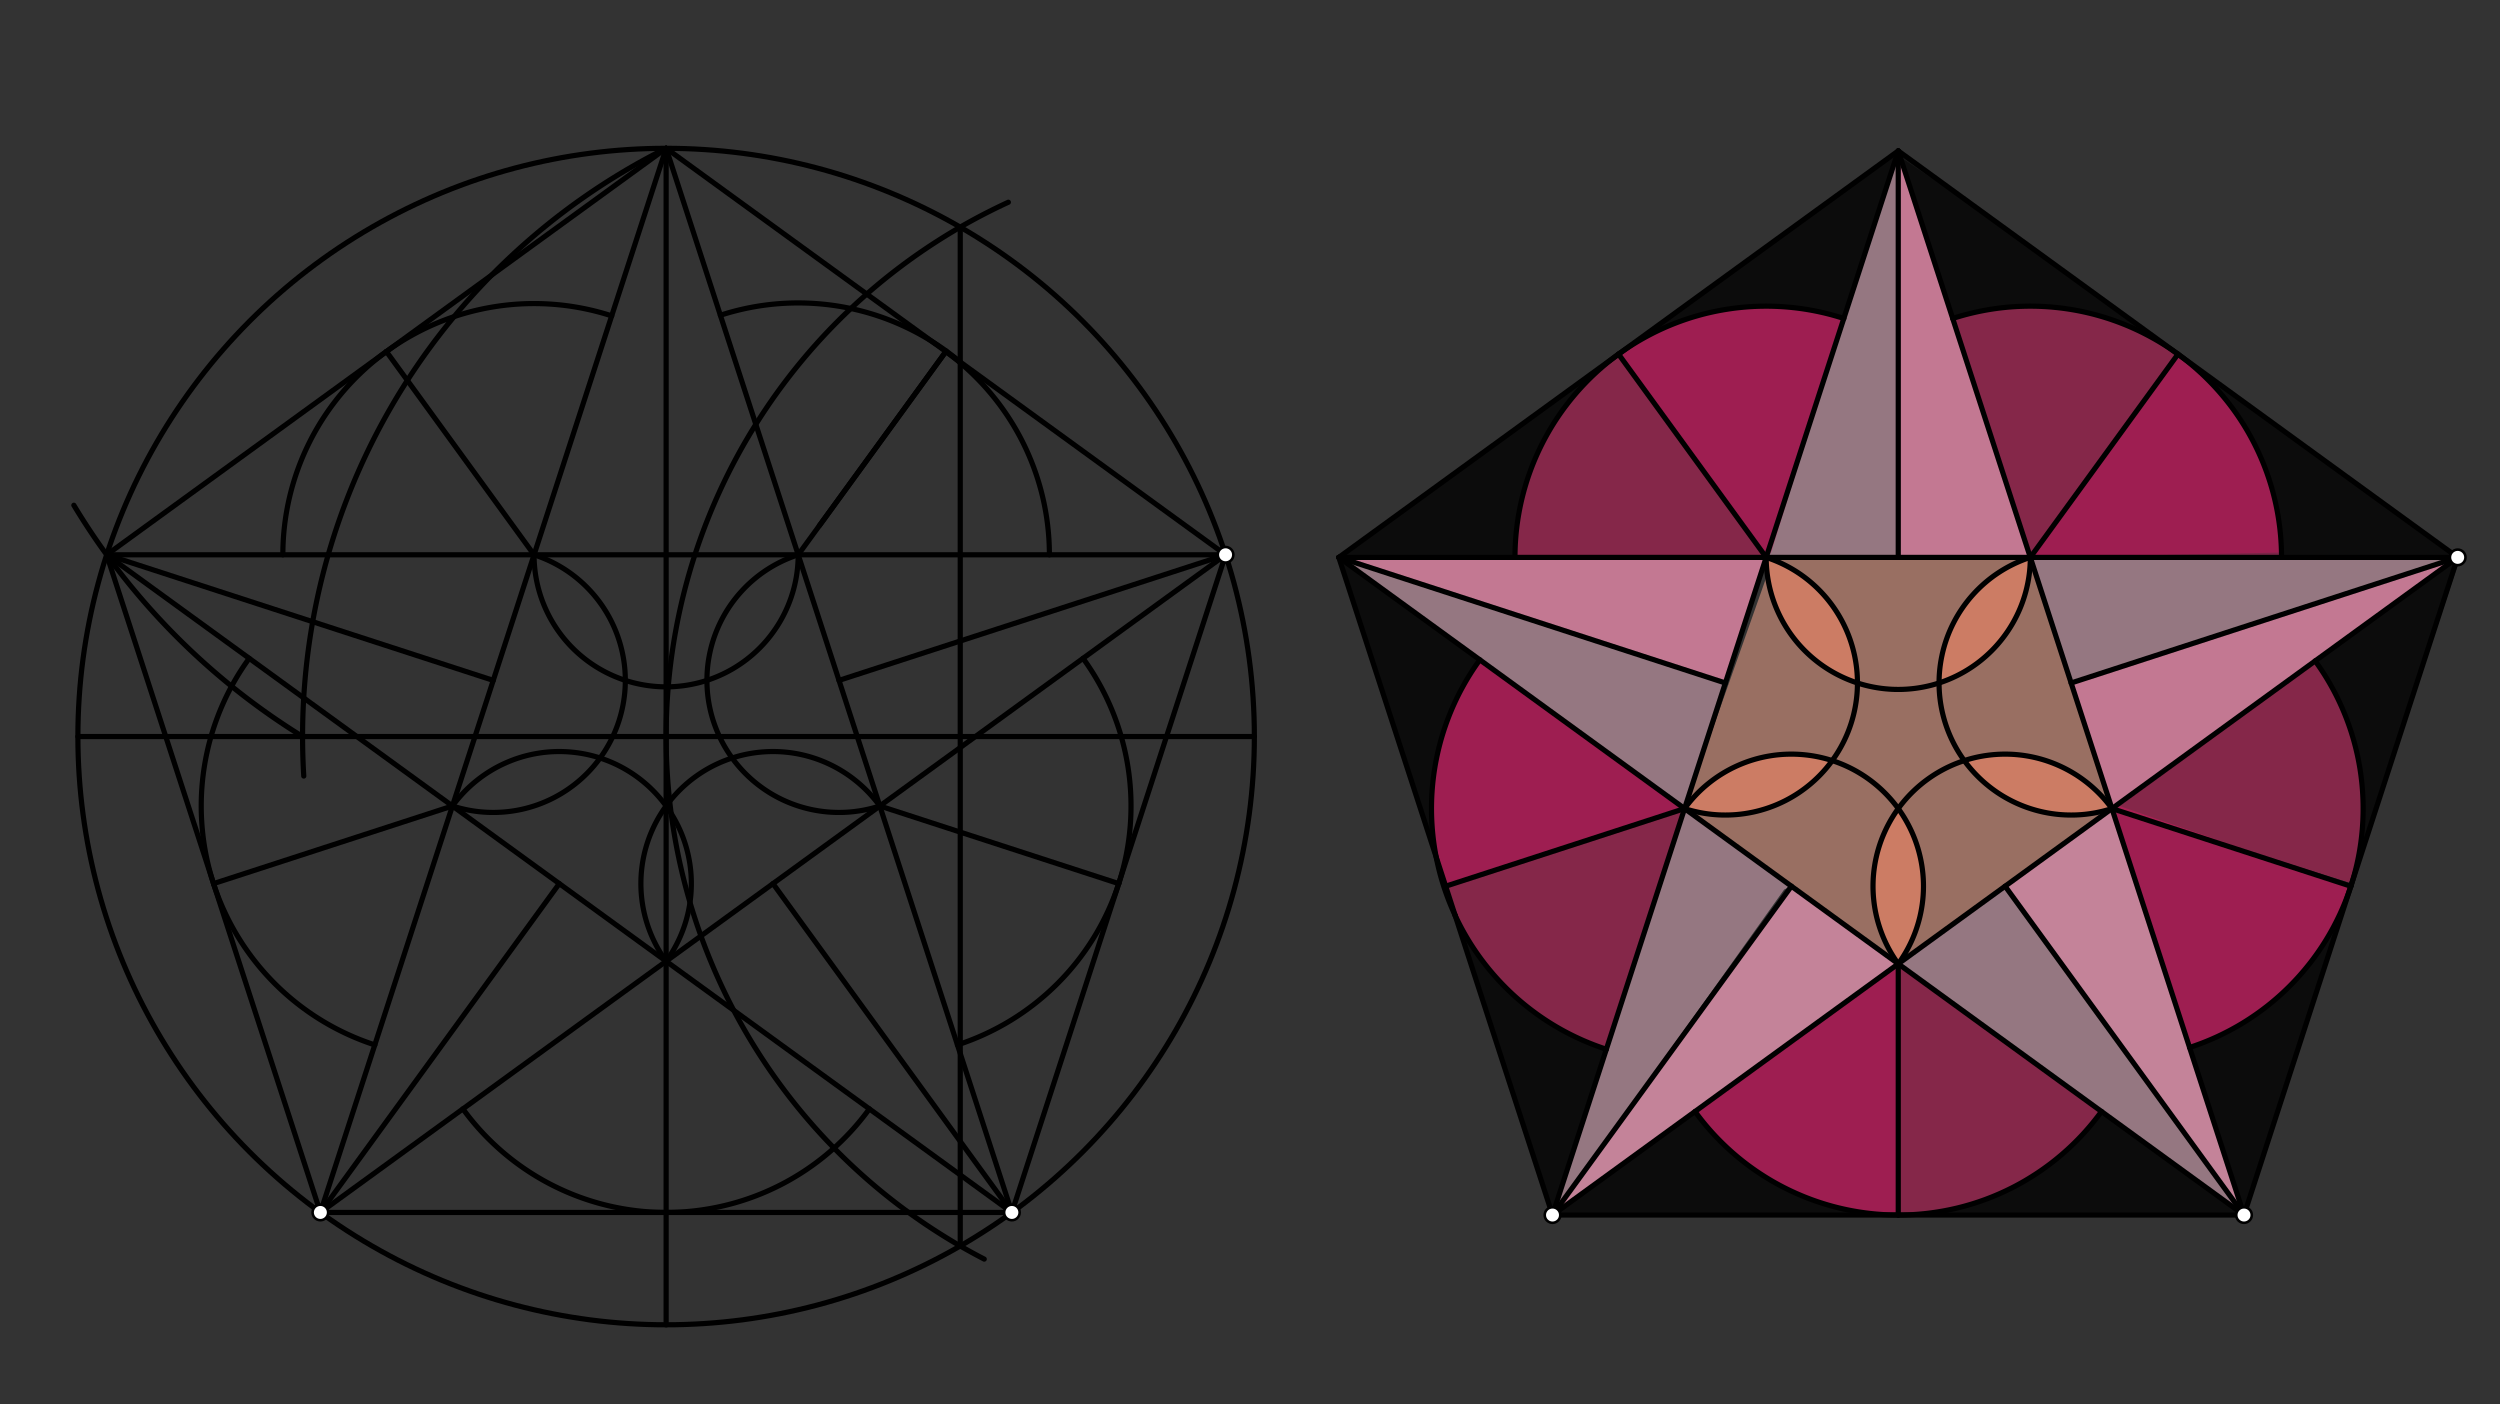 <svg xmlns="http://www.w3.org/2000/svg" class="svg--816" height="100%" preserveAspectRatio="xMidYMid meet" viewBox="0 0 963.78 541.417" width="100%"><rect x="0" y="0" width="963.78" height="541.417" fill="#333333" stroke="none"/><defs><marker id="marker-arrow" markerHeight="16" markerUnits="userSpaceOnUse" markerWidth="24" orient="auto-start-reverse" refX="24" refY="4" viewBox="0 0 24 8"><path d="M 0 0 L 24 4 L 0 8 z" stroke="inherit"></path></marker></defs><g class="aux-layer--949"></g><g class="main-layer--75a"><g class="element--733"><g fill="#F8BBD0" opacity="0.5"><path d="M 665.153 263.295 L 649.42 311.717 L 609.988 283.068 L 516.127 214.874 L 556.149 227.877 L 665.153 263.295 Z" stroke="none"></path></g></g><g class="element--733"><g fill="#F8BBD0" opacity="0.5"><path d="M 731.8 371.569 L 690.61 341.643 L 667.497 373.456 L 598.507 468.412 L 653.452 428.492 L 731.8 371.569 Z" stroke="none"></path></g></g><g class="element--733"><g fill="#F8BBD0" opacity="0.5"><path d="M 772.99 341.643 L 814.18 311.717 L 830.045 360.545 L 865.093 468.412 L 772.99 341.643 Z" stroke="none"></path></g></g><g class="element--733"><g fill="#F8BBD0" opacity="0.5"><path d="M 798.447 263.295 L 947.473 214.874 L 890.8 214.874 L 782.713 214.874 L 798.447 263.295 Z" stroke="none"></path></g></g><g class="element--733"><g fill="#F8BBD0" opacity="0.5"><path d="M 731.8 214.874 L 680.887 214.874 L 698.445 160.835 L 731.8 58.178 L 731.8 214.874 Z" stroke="none"></path></g></g><g class="element--733"><g fill="#EC407A" opacity="0.5"><path d="M 772.99 341.643 L 731.8 371.569 L 772.99 341.643 Z" stroke="none"></path></g></g><g class="element--733"><g fill="#C2185B" opacity="0.5"><path d="M 649.42 311.717 L 557.317 341.643 L 556.633 341.865 L 556.633 341.865 A 97.563 97.563 0 0 1 570.49 254.371 L 649.42 311.717 Z" stroke="none"></path></g></g><g class="element--733"><g fill="#C2185B" opacity="0.5"><path d="M 649.42 311.717 L 557.317 341.643 L 553.662 330.392 L 553.662 330.392 L 553.662 330.392 A 97.563 97.563 0 0 1 570.49 254.371 L 649.42 311.717 Z" stroke="none"></path></g></g><g class="element--733"><g fill="#C2185B" opacity="0.5"><path d="M 731.8 371.569 L 731.8 468.412 L 731.8 468.412 L 731.8 468.412 A 96.843 96.843 0 0 1 653.452 428.492 L 731.8 371.569 Z" stroke="none"></path></g></g><g class="element--733"><g fill="#C2185B" opacity="0.5"><path d="M 731.8 371.569 L 731.8 468.412 L 731.8 468.412 L 731.8 468.412 A 96.843 96.843 0 0 1 655.269 430.912 L 653.452 428.492 L 731.8 371.569 Z" stroke="none"></path></g></g><g class="element--733"><g fill="#C2185B" opacity="0.5"><path d="M 814.18 311.717 L 844.106 403.82 L 844.106 403.82 L 844.106 403.82 A 96.843 96.843 0 0 0 906.283 341.643 L 814.8 309.95 Z" stroke="none"></path></g></g><g class="element--733"><g fill="#C2185B" opacity="0.5"><path d="M 782.713 214.874 L 839.636 136.526 L 839.636 136.526 L 839.636 136.526 A 96.843 96.843 0 0 1 879.556 214.874 L 782.713 214.874 Z" stroke="none"></path></g></g><g class="element--733"><g fill="#C2185B" opacity="0.5"><path d="M 814.18 311.717 L 906.283 341.643 L 906.283 341.643 L 906.283 341.643 A 96.843 96.843 0 0 1 844.106 403.82 L 814.18 311.717 Z" stroke="none"></path></g></g><g class="element--733"><g fill="#C2185B" opacity="0.5"><path d="M 782.713 214.874 L 839.636 136.526 L 839.636 136.526 L 839.636 136.526 A 96.843 96.843 0 0 1 879.539 213.013 L 782.713 214.874 Z" stroke="none"></path></g></g><g class="element--733"><g fill="#C2185B" opacity="0.5"><path d="M 680.887 214.874 L 623.964 136.526 L 623.964 136.526 L 623.964 136.526 A 96.843 96.843 0 0 1 710.813 122.77 L 682.8 212.95 Z" stroke="none"></path></g></g><g class="element--733"><g fill="#C2185B" opacity="0.5"><path d="M 680.887 214.874 L 623.964 136.526 L 623.964 136.526 L 623.964 136.526 A 96.843 96.843 0 0 1 710.813 122.77 L 680.887 214.874 Z" stroke="none"></path></g></g><g class="element--733"><g fill="#D81B60" opacity="0.5"><path d="M 649.42 311.717 L 557.317 341.643 L 560.964 352.874 L 560.964 352.874 A 97.563 97.563 0 0 0 619.272 404.505 L 648.8 315.95 Z" stroke="none"></path></g></g><g class="element--733"><g fill="#D81B60" opacity="0.5"><path d="M 680.887 214.874 L 623.964 136.526 L 623.964 136.526 L 623.964 136.526 A 96.843 96.843 0 0 0 584.124 210.922 L 584.044 214.874 L 680.887 214.874 Z" stroke="none"></path></g></g><g class="element--733"><g fill="#D81B60" opacity="0.5"><path d="M 782.713 214.874 L 839.636 136.526 L 839.636 136.526 L 839.636 136.526 A 96.843 96.843 0 0 0 752.787 122.77 L 782.713 214.874 Z" stroke="none"></path></g></g><g class="element--733"><g fill="#D81B60" opacity="0.5"><path d="M 814.18 311.717 L 892.527 254.794 L 892.527 254.794 L 892.527 254.794 A 96.843 96.843 0 0 1 906.621 340.582 L 814.18 311.717 Z" stroke="none"></path></g></g><g class="element--733"><g fill="#D81B60" opacity="0.5"><path d="M 731.8 371.569 L 810.148 428.492 L 810.148 428.492 L 810.148 428.492 A 96.843 96.843 0 0 1 731.8 468.412 L 731.8 371.569 Z" stroke="none"></path></g></g><g class="element--733"><g fill="#F48FB1" opacity="0.5"><path d="M 680.887 214.874 L 665.153 263.295 L 516.127 214.874 L 603.8 214.874 L 680.887 214.874 Z" stroke="none"></path></g></g><g class="element--733"><g fill="#F48FB1" opacity="0.5"><path d="M 782.713 214.874 L 731.8 214.874 L 731.8 58.178 L 741.798 88.95 L 782.713 214.874 Z" stroke="none"></path></g></g><g class="element--733"><g fill="#F48FB1" opacity="0.5"><path d="M 814.18 311.717 L 798.447 263.295 L 851.486 246.062 L 947.473 214.874 L 848.616 286.697 L 814.18 311.717 Z" stroke="none"></path></g></g><g class="element--733"><g fill="#F48FB1" opacity="0.5"><path d="M 680.887 214.874 L 665.153 263.295 L 516.127 214.874 L 680.887 214.874 Z" stroke="none"></path></g></g><g class="element--733"><g fill="#F48FB1" opacity="0.5"><path d="M 731.8 214.874 L 782.713 214.874 L 731.8 58.178 L 731.8 214.874 Z" stroke="none"></path></g></g><g class="element--733"><g fill="#F48FB1" opacity="0.5"><path d="M 814.18 311.717 L 798.447 263.295 L 947.473 214.874 L 816.8 310.95 Z" stroke="none"></path></g></g><g class="element--733"><g fill="#F48FB1" opacity="0.5"><path d="M 814.18 311.717 L 772.99 341.643 L 865.093 468.412 L 814.18 311.717 Z" stroke="none"></path></g></g><g class="element--733"><g fill="#F48FB1" opacity="0.5"><path d="M 731.8 371.569 L 690.61 341.643 L 598.507 468.412 L 724.8 375.95 Z" stroke="none"></path></g></g><g class="element--733"><g fill="#F8BBD0" opacity="0.5"><path d="M 772.99 341.643 L 731.8 371.569 L 865.093 468.412 L 773.8 342.95 Z" stroke="none"></path></g></g><g class="element--733"><g fill="#F8BBD0" opacity="0.5"><path d="M 690.61 341.643 L 649.42 311.717 L 598.507 468.412 L 687.8 342.95 Z" stroke="none"></path></g></g><g class="element--733"><g fill="#FFAB91" opacity="0.5"><path d="M 680.887 214.874 L 782.713 214.874 L 814.18 311.717 L 731.8 371.569 L 649.42 311.717 L 680.8 222.95 Z" stroke="none"></path></g></g><g class="element--733"><g fill="#FF8A65" opacity="0.5"><path d="M 649.42 311.717 L 649.42 311.717 L 649.42 311.717 A 50.913 50.913 0 0 1 706.061 293.131 L 706.343 293.221 L 706.343 293.221 A 50.913 50.913 0 0 1 649.42 311.717 Z" stroke="none"></path></g></g><g class="element--733"><g fill="#FF8A65" opacity="0.5"><path d="M 680.887 214.874 L 680.887 214.874 L 680.887 214.874 A 50.913 50.913 0 0 1 716.067 263.295 L 716.067 263.295 L 716.067 263.295 A 50.913 50.913 0 0 1 680.887 214.874 Z" stroke="none"></path></g></g><g class="element--733"><g fill="#FF8A65" opacity="0.5"><path d="M 747.533 263.295 L 747.533 263.295 L 747.533 263.295 A 50.913 50.913 0 0 1 780.901 215.501 L 782.713 214.874 L 782.713 214.874 A 50.913 50.913 0 0 1 751.575 261.79 Z" stroke="none"></path></g></g><g class="element--733"><g fill="#FF8A65" opacity="0.5"><path d="M 757.257 293.221 L 757.257 293.221 L 757.257 293.221 A 50.913 50.913 0 0 1 814.18 311.717 L 814.18 311.717 L 814.18 311.717 A 50.913 50.913 0 0 1 759.632 296.244 Z" stroke="none"></path></g></g><g class="element--733"><g fill="#FF8A65" opacity="0.5"><path d="M 731.8 371.569 L 731.8 371.569 L 731.8 371.569 A 50.913 50.913 0 0 1 730.582 313.469 L 731.8 311.717 L 731.8 311.717 A 50.913 50.913 0 0 1 731.8 371.569 Z" stroke="none"></path></g></g><g class="element--733"><g fill="#000000" opacity="0.5"><path d="M 516.127 214.874 L 584.044 214.874 L 584.044 214.874 L 584.044 214.874 A 96.843 96.843 0 0 1 623.964 136.526 L 600.993 153.215 L 516.127 214.874 Z" stroke="none"></path></g></g><g class="element--733"><g fill="#000000" opacity="0.5"><path d="M 731.8 58.178 L 710.813 122.77 L 710.813 122.77 L 710.813 122.77 A 96.843 96.843 0 0 0 625.062 135.739 L 664.101 107.364 L 731.8 58.178 Z" stroke="none"></path></g></g><g class="element--733"><g fill="#000000" opacity="0.5"><path d="M 731.8 58.178 L 752.787 122.77 L 752.787 122.77 L 752.787 122.77 A 96.843 96.843 0 0 1 839.636 136.526 L 768.451 84.807 L 731.8 59.95 Z" stroke="none"></path></g></g><g class="element--733"><g fill="#000000" opacity="0.5"><path d="M 947.473 214.874 L 879.556 214.874 L 879.556 214.874 L 879.556 214.874 A 96.843 96.843 0 0 0 839.636 136.526 L 884.615 169.205 L 947.473 214.874 Z" stroke="none"></path></g></g><g class="element--733"><g fill="#000000" opacity="0.5"><path d="M 947.473 214.874 L 892.527 254.794 L 892.527 254.794 L 892.527 254.794 A 96.843 96.843 0 0 1 906.283 341.643 L 921.392 295.142 L 947.473 214.874 Z" stroke="none"></path></g></g><g class="element--733"><g fill="#000000" opacity="0.5"><path d="M 865.093 468.412 L 844.106 403.82 L 844.106 403.82 L 844.106 403.82 A 96.843 96.843 0 0 0 906.283 341.643 L 865.093 468.412 Z" stroke="none"></path></g></g><g class="element--733"><g fill="#000000" opacity="0.5"><path d="M 865.093 468.412 L 810.148 428.492 L 810.148 428.492 L 810.148 428.492 L 810.148 428.492 A 96.843 96.843 0 0 1 732.815 468.407 L 865.093 468.412 Z" stroke="none"></path></g></g><g class="element--733"><g fill="#000000" opacity="0.5"><path d="M 598.507 468.412 L 653.452 428.492 L 653.452 428.492 L 653.452 428.492 A 96.843 96.843 0 0 0 730.826 468.407 L 598.507 468.412 Z" stroke="none"></path></g></g><g class="element--733"><g fill="#000000" opacity="0.5"><path d="M 598.507 468.412 L 619.272 404.505 L 619.272 404.505 L 619.272 404.505 A 97.563 97.563 0 0 1 560.964 352.874 L 598.507 468.412 Z" stroke="none"></path></g></g><g class="element--733"><g fill="#000000" opacity="0.5"><path d="M 516.127 214.874 L 570.49 254.371 L 570.49 254.371 L 570.49 254.371 A 97.563 97.563 0 0 0 556.633 341.865 L 516.127 214.874 Z" stroke="none"></path></g></g><g class="element--733"><g fill="#000000" opacity="0.5"><path d="M 516.127 214.874 L 570.49 254.371 L 570.49 254.371 L 570.49 254.371 A 97.563 97.563 0 0 0 555.219 337.107 L 516.127 214.874 Z" stroke="none"></path></g></g><g class="element--733"><g fill="#000000" opacity="0.5"><path d="M 516.127 214.874 L 584.044 214.874 L 584.044 214.874 L 584.044 214.874 A 96.843 96.843 0 0 1 623.964 136.526 L 516.127 214.874 Z" stroke="none"></path></g></g><g class="element--733"><g fill="#000000" opacity="0.5"><path d="M 731.8 58.178 L 710.813 122.77 L 710.813 122.77 L 710.813 122.77 A 96.843 96.843 0 0 0 625.52 135.418 L 731.8 58.178 Z" stroke="none"></path></g></g><g class="element--733"><g fill="#000000" opacity="0.5"><path d="M 731.8 58.178 L 752.787 122.77 L 752.787 122.77 L 752.787 122.77 A 96.843 96.843 0 0 1 832.491 131.803 L 731.8 58.178 Z" stroke="none"></path></g></g><g class="element--733"><g fill="#000000" opacity="0.5"><path d="M 947.473 214.874 L 879.556 214.874 L 879.556 214.874 L 879.556 214.874 A 96.843 96.843 0 0 0 839.636 136.526 L 947.473 214.874 Z" stroke="none"></path></g></g><g class="element--733"><g fill="#000000" opacity="0.5"><path d="M 947.473 214.874 L 892.527 254.794 L 892.527 254.794 L 892.527 254.794 A 96.843 96.843 0 0 1 906.283 341.643 L 947.8 216.95 Z" stroke="none"></path></g></g><g class="element--733"><g fill="#000000" opacity="0.5"><path d="M 865.093 468.412 L 844.106 403.82 L 844.106 403.82 L 844.106 403.82 A 96.843 96.843 0 0 0 906.283 341.643 L 864.8 468.95 Z" stroke="none"></path></g></g><g class="element--733"><g fill="#000000" opacity="0.5"><path d="M 865.093 468.412 L 810.148 428.492 L 810.148 428.492 L 810.148 428.492 A 96.843 96.843 0 0 1 731.8 468.412 L 865.093 468.412 Z" stroke="none"></path></g></g><g class="element--733"><g fill="#000000" opacity="0.5"><path d="M 598.507 468.412 L 653.452 428.492 L 653.452 428.492 L 653.452 428.492 A 96.843 96.843 0 0 0 731.8 468.412 L 598.507 468.412 Z" stroke="none"></path></g></g><g class="element--733"><g fill="#000000" opacity="0.5"><path d="M 598.507 468.412 L 619.272 404.505 L 619.272 404.505 L 619.272 404.505 A 97.563 97.563 0 0 1 560.973 352.894 L 560.973 352.894 L 598.507 468.412 Z" stroke="none"></path></g></g><g class="element--733"><g class="center--a87"><line x1="252.8" y1="283.95" x2="260.8" y2="283.95" stroke="#000000" stroke-width="1" stroke-linecap="round"></line><line x1="256.8" y1="279.95" x2="256.8" y2="287.95" stroke="#000000" stroke-width="1" stroke-linecap="round"></line><circle class="hit--87b" cx="256.8" cy="283.95" r="4" stroke="none" fill="transparent"></circle></g><circle cx="256.8" cy="283.95" fill="none" r="226.772" stroke="#000000" stroke-dasharray="none" stroke-width="2"></circle></g><g class="element--733"><line stroke="#000000" stroke-dasharray="none" stroke-linecap="round" stroke-width="2" x1="256.8" x2="30.028" y1="283.95" y2="283.95"></line></g><g class="element--733"><line stroke="#000000" stroke-dasharray="none" stroke-linecap="round" stroke-width="2" x1="256.8" x2="483.572" y1="283.95" y2="283.95"></line></g><g class="element--733"><line stroke="#000000" stroke-dasharray="none" stroke-linecap="round" stroke-width="2" x1="256.8" x2="256.8" y1="283.95" y2="57.178"></line></g><g class="element--733"><line stroke="#000000" stroke-dasharray="none" stroke-linecap="round" stroke-width="2" x1="256.8" x2="256.8" y1="283.95" y2="510.722"></line></g><g class="element--733"><path d="M 256.8 283.95 A 226.772 226.772 0 0 0 379.428 485.393" fill="none" stroke="#000000" stroke-dasharray="none" stroke-linecap="round" stroke-width="2"></path></g><g class="element--733"><path d="M 256.8 283.95 A 226.772 226.772 0 0 1 388.728 77.965" fill="none" stroke="#000000" stroke-dasharray="none" stroke-linecap="round" stroke-width="2"></path></g><g class="element--733"><line stroke="#000000" stroke-dasharray="none" stroke-linecap="round" stroke-width="2" x1="370.186" x2="370.186" y1="87.56" y2="480.34"></line></g><g class="element--733"><path d="M 256.8 57.178 A 253.538 253.538 0 0 0 117.105 299.172" fill="none" stroke="#000000" stroke-dasharray="none" stroke-linecap="round" stroke-width="2"></path></g><g class="element--733"><path d="M 116.647 283.95 A 266.586 266.586 0 0 1 28.476 194.788" fill="none" stroke="#000000" stroke-dasharray="none" stroke-linecap="round" stroke-width="2"></path></g><g class="element--733"><line stroke="#000000" stroke-dasharray="none" stroke-linecap="round" stroke-width="2" x1="41.127" x2="256.8" y1="213.874" y2="57.178"></line></g><g class="element--733"><line stroke="#000000" stroke-dasharray="none" stroke-linecap="round" stroke-width="2" x1="41.127" x2="123.507" y1="213.874" y2="467.412"></line></g><g class="element--733"><line stroke="#000000" stroke-dasharray="none" stroke-linecap="round" stroke-width="2" x1="123.507" x2="390.093" y1="467.412" y2="467.412"></line></g><g class="element--733"><line stroke="#000000" stroke-dasharray="none" stroke-linecap="round" stroke-width="2" x1="390.093" x2="472.473" y1="467.412" y2="213.874"></line></g><g class="element--733"><line stroke="#000000" stroke-dasharray="none" stroke-linecap="round" stroke-width="2" x1="256.8" x2="472.473" y1="57.178" y2="213.874"></line></g><g class="element--733"><line stroke="#000000" stroke-dasharray="none" stroke-linecap="round" stroke-width="2" x1="516.127" x2="731.8" y1="214.874" y2="58.178"></line></g><g class="element--733"><line stroke="#000000" stroke-dasharray="none" stroke-linecap="round" stroke-width="2" x1="516.127" x2="598.507" y1="214.874" y2="468.412"></line></g><g class="element--733"><line stroke="#000000" stroke-dasharray="none" stroke-linecap="round" stroke-width="2" x1="598.507" x2="865.093" y1="468.412" y2="468.412"></line></g><g class="element--733"><line stroke="#000000" stroke-dasharray="none" stroke-linecap="round" stroke-width="2" x1="865.093" x2="947.473" y1="468.412" y2="214.874"></line></g><g class="element--733"><line stroke="#000000" stroke-dasharray="none" stroke-linecap="round" stroke-width="2" x1="947.473" x2="731.8" y1="214.874" y2="58.178"></line></g><g class="element--733"><line stroke="#000000" stroke-dasharray="none" stroke-linecap="round" stroke-width="2" x1="256.8" x2="123.507" y1="57.178" y2="467.412"></line></g><g class="element--733"><line stroke="#000000" stroke-dasharray="none" stroke-linecap="round" stroke-width="2" x1="123.507" x2="472.473" y1="467.412" y2="213.874"></line></g><g class="element--733"><line stroke="#000000" stroke-dasharray="none" stroke-linecap="round" stroke-width="2" x1="472.473" x2="41.127" y1="213.874" y2="213.874"></line></g><g class="element--733"><line stroke="#000000" stroke-dasharray="none" stroke-linecap="round" stroke-width="2" x1="41.127" x2="390.093" y1="213.874" y2="467.412"></line></g><g class="element--733"><line stroke="#000000" stroke-dasharray="none" stroke-linecap="round" stroke-width="2" x1="390.093" x2="256.8" y1="467.412" y2="57.178"></line></g><g class="element--733"><path d="M 364.636 135.526 A 96.843 96.843 0 0 1 404.556 213.874" fill="none" stroke="#000000" stroke-dasharray="none" stroke-linecap="round" stroke-width="2"></path></g><g class="element--733"><path d="M 370.186 139.558 A 97.086 97.086 0 0 0 277.712 121.54" fill="none" stroke="#000000" stroke-dasharray="none" stroke-linecap="round" stroke-width="2"></path></g><g class="element--733"><path d="M 431.283 340.643 A 96.843 96.843 0 0 0 417.527 253.794" fill="none" stroke="#000000" stroke-dasharray="none" stroke-linecap="round" stroke-width="2"></path></g><g class="element--733"><path d="M 431.283 340.643 A 96.843 96.843 0 0 1 369.106 402.82" fill="none" stroke="#000000" stroke-dasharray="none" stroke-linecap="round" stroke-width="2"></path></g><g class="element--733"><path d="M 256.8 467.412 A 96.843 96.843 0 0 0 335.148 427.492" fill="none" stroke="#000000" stroke-dasharray="none" stroke-linecap="round" stroke-width="2"></path></g><g class="element--733"><path d="M 256.8 467.412 A 96.843 96.843 0 0 1 178.452 427.492" fill="none" stroke="#000000" stroke-dasharray="none" stroke-linecap="round" stroke-width="2"></path></g><g class="element--733"><path d="M 82.317 340.643 A 96.843 96.843 0 0 1 96.073 253.794" fill="none" stroke="#000000" stroke-dasharray="none" stroke-linecap="round" stroke-width="2"></path></g><g class="element--733"><path d="M 82.317 340.643 A 96.843 96.843 0 0 0 144.494 402.82" fill="none" stroke="#000000" stroke-dasharray="none" stroke-linecap="round" stroke-width="2"></path></g><g class="element--733"><path d="M 148.964 135.526 A 96.843 96.843 0 0 1 235.813 121.77" fill="none" stroke="#000000" stroke-dasharray="none" stroke-linecap="round" stroke-width="2"></path></g><g class="element--733"><path d="M 148.964 135.526 A 96.843 96.843 0 0 0 109.044 213.874" fill="none" stroke="#000000" stroke-dasharray="none" stroke-linecap="round" stroke-width="2"></path></g><g class="element--733"><line stroke="#000000" stroke-dasharray="none" stroke-linecap="round" stroke-width="2" x1="323.447" x2="472.473" y1="262.295" y2="213.874"></line></g><g class="element--733"><line stroke="#000000" stroke-dasharray="none" stroke-linecap="round" stroke-width="2" x1="297.99" x2="390.093" y1="340.643" y2="467.412"></line></g><g class="element--733"><line stroke="#000000" stroke-dasharray="none" stroke-linecap="round" stroke-width="2" x1="215.61" x2="123.507" y1="340.643" y2="467.412"></line></g><g class="element--733"><line stroke="#000000" stroke-dasharray="none" stroke-linecap="round" stroke-width="2" x1="190.153" x2="41.127" y1="262.295" y2="213.874"></line></g><g class="element--733"><line stroke="#000000" stroke-dasharray="none" stroke-linecap="round" stroke-width="2" x1="339.18" x2="431.283" y1="310.717" y2="340.643"></line></g><g class="element--733"><line stroke="#000000" stroke-dasharray="none" stroke-linecap="round" stroke-width="2" x1="174.42" x2="82.317" y1="310.717" y2="340.643"></line></g><g class="element--733"><line stroke="#000000" stroke-dasharray="none" stroke-linecap="round" stroke-width="2" x1="315.866" x2="364.636" y1="202.652" y2="135.526"></line></g><g class="element--733"><line stroke="#000000" stroke-dasharray="none" stroke-linecap="round" stroke-width="2" x1="364.779" x2="307.713" y1="135.33" y2="213.874"></line></g><g class="element--733"><line stroke="#000000" stroke-dasharray="none" stroke-linecap="round" stroke-width="2" x1="148.964" x2="205.887" y1="135.526" y2="213.874"></line></g><g class="element--733"><path d="M 339.18 310.717 A 50.913 50.913 0 0 1 307.713 213.874" fill="none" stroke="#000000" stroke-dasharray="none" stroke-linecap="round" stroke-width="2"></path></g><g class="element--733"><path d="M 307.713 213.874 A 50.913 50.913 0 0 1 205.887 213.874" fill="none" stroke="#000000" stroke-dasharray="none" stroke-linecap="round" stroke-width="2"></path></g><g class="element--733"><path d="M 205.887 213.874 A 50.913 50.913 0 0 1 174.42 310.717" fill="none" stroke="#000000" stroke-dasharray="none" stroke-linecap="round" stroke-width="2"></path></g><g class="element--733"><path d="M 174.42 310.717 A 50.913 50.913 0 0 1 256.8 370.569" fill="none" stroke="#000000" stroke-dasharray="none" stroke-linecap="round" stroke-width="2"></path></g><g class="element--733"><path d="M 256.8 370.569 A 50.913 50.913 0 1 1 339.18 310.717" fill="none" stroke="#000000" stroke-dasharray="none" stroke-linecap="round" stroke-width="2"></path></g><g class="element--733"><line stroke="#000000" stroke-dasharray="none" stroke-linecap="round" stroke-width="2" x1="731.8" x2="598.507" y1="58.178" y2="468.412"></line></g><g class="element--733"><line stroke="#000000" stroke-dasharray="none" stroke-linecap="round" stroke-width="2" x1="598.507" x2="947.473" y1="468.412" y2="214.874"></line></g><g class="element--733"><line stroke="#000000" stroke-dasharray="none" stroke-linecap="round" stroke-width="2" x1="947.473" x2="516.127" y1="214.874" y2="214.874"></line></g><g class="element--733"><line stroke="#000000" stroke-dasharray="none" stroke-linecap="round" stroke-width="2" x1="516.127" x2="865.093" y1="214.874" y2="468.412"></line></g><g class="element--733"><line stroke="#000000" stroke-dasharray="none" stroke-linecap="round" stroke-width="2" x1="865.093" x2="731.8" y1="468.412" y2="58.178"></line></g><g class="element--733"><line stroke="#000000" stroke-dasharray="none" stroke-linecap="round" stroke-width="2" x1="731.8" x2="731.8" y1="214.874" y2="58.178"></line></g><g class="element--733"><line stroke="#000000" stroke-dasharray="none" stroke-linecap="round" stroke-width="2" x1="798.447" x2="947.473" y1="263.295" y2="214.874"></line></g><g class="element--733"><line stroke="#000000" stroke-dasharray="none" stroke-linecap="round" stroke-width="2" x1="772.99" x2="865.093" y1="341.643" y2="468.412"></line></g><g class="element--733"><line stroke="#000000" stroke-dasharray="none" stroke-linecap="round" stroke-width="2" x1="690.61" x2="598.507" y1="341.643" y2="468.412"></line></g><g class="element--733"><line stroke="#000000" stroke-dasharray="none" stroke-linecap="round" stroke-width="2" x1="665.153" x2="516.127" y1="263.295" y2="214.874"></line></g><g class="element--733"><path d="M 623.964 136.526 A 96.843 96.843 0 0 1 710.813 122.77" fill="none" stroke="#000000" stroke-dasharray="none" stroke-linecap="round" stroke-width="2"></path></g><g class="element--733"><path d="M 623.964 136.526 A 96.843 96.843 0 0 0 584.044 214.874" fill="none" stroke="#000000" stroke-dasharray="none" stroke-linecap="round" stroke-width="2"></path></g><g class="element--733"><path d="M 839.636 136.526 A 96.843 96.843 0 0 0 752.787 122.77" fill="none" stroke="#000000" stroke-dasharray="none" stroke-linecap="round" stroke-width="2"></path></g><g class="element--733"><path d="M 839.636 136.526 A 96.843 96.843 0 0 1 879.556 214.874" fill="none" stroke="#000000" stroke-dasharray="none" stroke-linecap="round" stroke-width="2"></path></g><g class="element--733"><path d="M 906.283 341.643 A 96.843 96.843 0 0 0 892.527 254.794" fill="none" stroke="#000000" stroke-dasharray="none" stroke-linecap="round" stroke-width="2"></path></g><g class="element--733"><path d="M 906.283 341.643 A 96.843 96.843 0 0 1 844.106 403.82" fill="none" stroke="#000000" stroke-dasharray="none" stroke-linecap="round" stroke-width="2"></path></g><g class="element--733"><path d="M 731.8 468.412 A 96.843 96.843 0 0 0 810.148 428.492" fill="none" stroke="#000000" stroke-dasharray="none" stroke-linecap="round" stroke-width="2"></path></g><g class="element--733"><path d="M 731.8 468.412 A 96.843 96.843 0 0 1 653.452 428.492" fill="none" stroke="#000000" stroke-dasharray="none" stroke-linecap="round" stroke-width="2"></path></g><g class="element--733"><path d="M 560.964 352.874 A 97.563 97.563 0 0 1 570.49 254.371" fill="none" stroke="#000000" stroke-dasharray="none" stroke-linecap="round" stroke-width="2"></path></g><g class="element--733"><path d="M 560.964 352.874 A 97.563 97.563 0 0 0 619.272 404.505" fill="none" stroke="#000000" stroke-dasharray="none" stroke-linecap="round" stroke-width="2"></path></g><g class="element--733"><path d="M 814.18 311.717 A 50.913 50.913 0 0 1 782.713 214.874" fill="none" stroke="#000000" stroke-dasharray="none" stroke-linecap="round" stroke-width="2"></path></g><g class="element--733"><path d="M 782.713 214.874 A 50.913 50.913 0 1 1 680.887 214.874" fill="none" stroke="#000000" stroke-dasharray="none" stroke-linecap="round" stroke-width="2"></path></g><g class="element--733"><path d="M 680.887 214.874 A 50.913 50.913 0 0 1 649.42 311.717" fill="none" stroke="#000000" stroke-dasharray="none" stroke-linecap="round" stroke-width="2"></path></g><g class="element--733"><path d="M 649.42 311.717 A 50.913 50.913 0 1 1 731.8 371.569" fill="none" stroke="#000000" stroke-dasharray="none" stroke-linecap="round" stroke-width="2"></path></g><g class="element--733"><path d="M 731.8 371.569 A 50.913 50.913 0 1 1 814.18 311.717" fill="none" stroke="#000000" stroke-dasharray="none" stroke-linecap="round" stroke-width="2"></path></g><g class="element--733"><line stroke="#000000" stroke-dasharray="none" stroke-linecap="round" stroke-width="2" x1="680.887" x2="623.964" y1="214.874" y2="136.526"></line></g><g class="element--733"><line stroke="#000000" stroke-dasharray="none" stroke-linecap="round" stroke-width="2" x1="814.18" x2="906.283" y1="311.717" y2="341.643"></line></g><g class="element--733"><line stroke="#000000" stroke-dasharray="none" stroke-linecap="round" stroke-width="2" x1="731.8" x2="731.8" y1="371.569" y2="468.412"></line></g><g class="element--733"><line stroke="#000000" stroke-dasharray="none" stroke-linecap="round" stroke-width="2" x1="649.42" x2="557.317" y1="311.717" y2="341.643"></line></g><g class="element--733"><line stroke="#000000" stroke-dasharray="none" stroke-linecap="round" stroke-width="2" x1="782.713" x2="839.636" y1="214.874" y2="136.526"></line></g><g class="element--733"><circle cx="123.507" cy="467.412" r="3" stroke="#000000" stroke-width="1" fill="#ffffff"></circle>}</g><g class="element--733"><circle cx="390.093" cy="467.412" r="3" stroke="#000000" stroke-width="1" fill="#ffffff"></circle>}</g><g class="element--733"><circle cx="472.473" cy="213.874" r="3" stroke="#000000" stroke-width="1" fill="#ffffff"></circle>}</g><g class="element--733"><circle cx="598.507" cy="468.412" r="3" stroke="#000000" stroke-width="1" fill="#ffffff"></circle>}</g><g class="element--733"><circle cx="865.093" cy="468.412" r="3" stroke="#000000" stroke-width="1" fill="#ffffff"></circle>}</g><g class="element--733"><circle cx="947.473" cy="214.874" r="3" stroke="#000000" stroke-width="1" fill="#ffffff"></circle>}</g></g><g class="snaps-layer--ac6"></g><g class="temp-layer--52d"></g></svg>